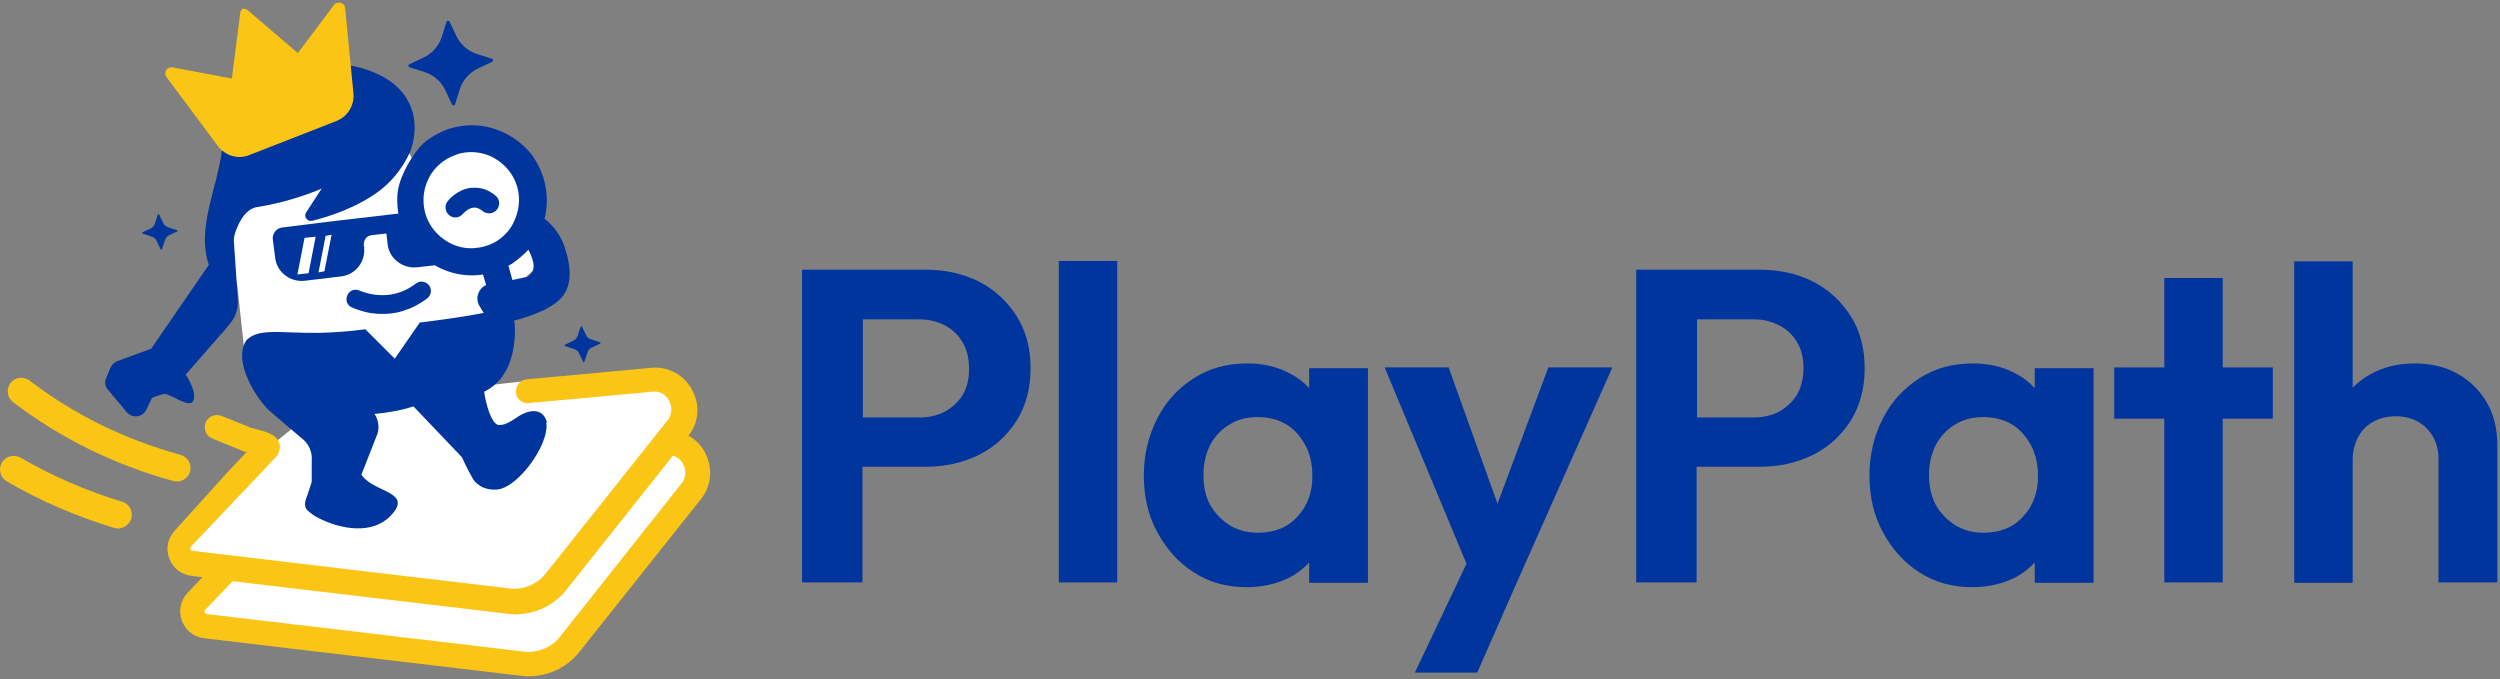 <svg width="162" height="44" viewBox="0 0 162 44" fill="none" xmlns="http://www.w3.org/2000/svg">
<rect x="0" y="0" width="162" height="44" fill="#808080" stroke="none"/>
<g clip-path="url(#clip0_976_3301)">
<path d="M63.434 18.247C62.404 17.732 61.245 17.474 59.957 17.474H55.889H54.859H51.975V37.739H55.889V30.246H59.957C61.245 30.246 62.404 29.989 63.434 29.474C64.463 28.959 65.262 28.212 65.88 27.259C66.472 26.306 66.781 25.173 66.781 23.86C66.781 22.547 66.472 21.414 65.88 20.487C65.287 19.56 64.463 18.762 63.434 18.247ZM62.404 25.56C62.12 26.023 61.734 26.384 61.245 26.667C60.755 26.924 60.189 27.053 59.571 27.053H55.914V20.693H59.545C60.163 20.693 60.704 20.822 61.219 21.079C61.708 21.337 62.094 21.697 62.378 22.186C62.661 22.65 62.79 23.216 62.79 23.86C62.816 24.53 62.661 25.096 62.404 25.56Z" fill="#00359E"/>
<path d="M72.395 16.908H68.609V37.74H72.395V16.908Z" fill="#00359E"/>
<path d="M84.832 25.148C84.446 24.736 84.008 24.401 83.467 24.143C82.669 23.731 81.794 23.551 80.815 23.551C79.528 23.551 78.369 23.86 77.365 24.504C76.36 25.148 75.562 25.997 74.996 27.105C74.429 28.212 74.12 29.448 74.12 30.813C74.12 32.178 74.403 33.413 74.996 34.495C75.588 35.577 76.36 36.452 77.365 37.096C78.369 37.74 79.502 38.049 80.789 38.049C81.794 38.049 82.695 37.843 83.493 37.456C84.008 37.199 84.446 36.864 84.832 36.452V37.765H88.643V23.86H84.832V25.148ZM84.085 33.465C83.442 34.186 82.566 34.521 81.51 34.521C80.841 34.521 80.223 34.366 79.682 34.032C79.141 33.697 78.729 33.259 78.42 32.718C78.111 32.152 77.983 31.508 77.983 30.761C77.983 30.04 78.137 29.396 78.42 28.83C78.729 28.264 79.141 27.826 79.656 27.517C80.197 27.182 80.789 27.027 81.485 27.027C82.206 27.027 82.798 27.182 83.339 27.491C83.854 27.8 84.266 28.264 84.575 28.83C84.884 29.396 85.038 30.066 85.038 30.787C85.064 31.869 84.729 32.77 84.085 33.465Z" fill="#00359E"/>
<path d="M100.334 23.809L97.038 32.641L93.871 23.809H89.725L95.029 36.529L91.682 43.585H95.725L98.248 37.843L104.48 23.809H100.334Z" fill="#00359E"/>
<path d="M117.484 18.247C116.454 17.732 115.295 17.474 114.007 17.474H109.939H108.909H106.025V37.74H109.939V30.246H114.007C115.295 30.246 116.454 29.989 117.484 29.474C118.514 28.959 119.312 28.212 119.93 27.259C120.522 26.306 120.831 25.174 120.831 23.86C120.831 22.547 120.522 21.414 119.93 20.487C119.338 19.56 118.514 18.762 117.484 18.247ZM116.454 25.56C116.17 26.023 115.784 26.384 115.295 26.667C114.806 26.925 114.239 27.053 113.621 27.053H109.965V20.693H113.621C114.239 20.693 114.78 20.822 115.295 21.079C115.784 21.337 116.17 21.697 116.454 22.186C116.737 22.65 116.866 23.216 116.866 23.86C116.866 24.53 116.711 25.096 116.454 25.56Z" fill="#00359E"/>
<path d="M131.852 25.148C131.466 24.736 131.028 24.401 130.488 24.144C129.689 23.732 128.814 23.551 127.835 23.551C126.548 23.551 125.389 23.86 124.385 24.504C123.38 25.148 122.582 25.998 122.016 27.105C121.449 28.212 121.14 29.448 121.14 30.813C121.14 32.178 121.423 33.414 122.016 34.495C122.608 35.577 123.38 36.452 124.385 37.096C125.389 37.74 126.522 38.049 127.809 38.049C128.814 38.049 129.715 37.843 130.513 37.456C131.028 37.199 131.466 36.864 131.852 36.452V37.766H135.663V23.86H131.852V25.148ZM131.106 33.465C130.462 34.186 129.586 34.521 128.53 34.521C127.861 34.521 127.243 34.366 126.702 34.032C126.161 33.697 125.749 33.259 125.44 32.718C125.131 32.152 125.003 31.508 125.003 30.761C125.003 30.04 125.157 29.397 125.44 28.83C125.749 28.264 126.161 27.826 126.676 27.517C127.217 27.182 127.809 27.028 128.505 27.028C129.226 27.028 129.818 27.182 130.359 27.491C130.874 27.8 131.286 28.264 131.595 28.83C131.904 29.397 132.058 30.066 132.058 30.787C132.084 31.869 131.749 32.77 131.106 33.465Z" fill="#00359E"/>
<path d="M144.032 18.015H140.247V23.809H137.002V27.131H140.247V37.74H144.032V27.131H147.277V23.809H144.032V18.015Z" fill="#00359E"/>
<path d="M161.156 26.101C160.693 25.302 160.049 24.659 159.251 24.221C158.452 23.757 157.5 23.551 156.444 23.551C155.388 23.551 154.435 23.783 153.611 24.247C153.174 24.478 152.787 24.787 152.453 25.122V16.933H148.667V37.765H152.453V29.783C152.453 29.242 152.581 28.753 152.813 28.315C153.045 27.877 153.38 27.543 153.817 27.311C154.229 27.079 154.719 26.976 155.259 26.976C156.058 26.976 156.727 27.233 157.242 27.749C157.757 28.264 158.015 28.933 158.015 29.757V37.74H161.826V28.882C161.826 27.826 161.62 26.899 161.156 26.101Z" fill="#00359E"/>
<path d="M26.224 9.389L27.048 10.908L30.705 9.157L33.666 10.393L34.568 13.2L35.597 16.573L32.559 19.328L30.061 24.504L31.4 24.993L36.138 24.453C36.138 24.453 44.069 25.251 44.069 25.302C44.069 25.354 44.61 27.852 44.61 27.852L44.327 29.371L44.842 30.761L44.018 32.693L35.907 42.169C35.907 42.169 33.538 42.864 33.409 42.838C33.28 42.812 29.083 42.684 28.98 42.581C28.877 42.504 13.04 40.443 12.912 40.418C12.783 40.392 11.392 39.465 12.01 39.362C12.602 39.259 14.817 37.662 14.817 37.662L11.856 36.066C11.856 36.066 11.083 34.598 11.47 34.495C11.882 34.392 17.65 28.804 17.65 28.804L19.349 27.439L15.796 22.392L15.383 18.556L14.379 14.23L16.439 11.655L23.649 8.771" fill="white"/>
<path d="M23.727 20.229C24.164 20.332 24.757 20.384 25.375 20.307C25.606 20.281 25.864 20.229 26.096 20.152C26.611 19.998 27.151 19.74 27.692 19.328C27.95 19.122 28.001 18.736 27.795 18.478C27.589 18.221 27.203 18.169 26.945 18.375C25.22 19.714 23.418 18.865 23.314 18.839C23.006 18.684 22.645 18.813 22.516 19.122C22.362 19.431 22.491 19.792 22.799 19.92C22.851 19.946 23.212 20.101 23.727 20.229Z" fill="#00359E"/>
<path d="M7.916 32.512C5.598 31.817 3.384 30.839 1.324 29.654C0.912 29.422 0.371 29.551 0.114 29.989C-0.118 30.401 0.011 30.942 0.448 31.199C2.611 32.461 4.955 33.465 7.401 34.212C7.53 34.238 7.633 34.263 7.761 34.238C8.096 34.186 8.379 33.954 8.508 33.62C8.637 33.13 8.379 32.641 7.916 32.512Z" fill="#FAC515"/>
<path d="M11.238 31.173C11.341 31.199 11.469 31.199 11.572 31.199C11.907 31.148 12.216 30.916 12.319 30.555C12.448 30.092 12.165 29.602 11.701 29.474C8.07 28.47 4.8 26.873 1.916 24.659C1.53 24.375 0.989 24.427 0.68 24.813C0.397 25.199 0.448 25.74 0.835 26.049C3.899 28.392 7.401 30.117 11.238 31.173Z" fill="#FAC515"/>
<path d="M30.01 13.843C30.01 13.843 30.216 13.612 30.473 13.509C30.55 13.483 30.602 13.457 30.679 13.457C30.885 13.431 31.066 13.509 31.297 13.689C31.375 13.766 31.477 13.792 31.606 13.818C31.658 13.818 31.735 13.843 31.787 13.818C31.941 13.792 32.096 13.715 32.199 13.586C32.43 13.303 32.379 12.891 32.121 12.685C31.581 12.221 31.04 12.144 30.679 12.17C30.628 12.17 30.602 12.17 30.55 12.17H30.525C29.623 12.273 29.057 12.968 29.005 13.045C28.902 13.174 28.851 13.328 28.877 13.483C28.877 13.663 28.98 13.843 29.108 13.946C29.392 14.178 29.778 14.127 30.01 13.843Z" fill="#00359E"/>
<path d="M45.692 29.345C45.434 28.856 45.074 28.47 44.61 28.238C45.28 27.388 45.383 26.281 44.868 25.302C44.353 24.298 43.323 23.732 42.19 23.834L36.396 24.375L35.443 24.453L35.288 24.478L34.67 24.53H34.645L34.387 24.555H34.361L34.156 24.581C33.795 24.607 33.512 24.864 33.46 25.199C33.46 25.225 33.434 25.251 33.434 25.302C33.434 25.354 33.434 25.405 33.434 25.431C33.434 25.56 33.486 25.689 33.563 25.791C33.589 25.843 33.615 25.869 33.641 25.895C33.692 25.946 33.718 25.972 33.769 25.997C33.924 26.101 34.104 26.152 34.284 26.126L34.439 26.101L34.748 26.075L37.58 25.817L42.267 25.38C42.962 25.302 43.297 25.817 43.374 25.997C43.451 26.152 43.683 26.718 43.22 27.285L35.314 37.225C34.799 37.843 34.001 38.177 33.203 38.152L12.551 35.705H12.499C12.422 35.705 12.371 35.654 12.345 35.602C12.319 35.525 12.319 35.474 12.371 35.422L15.718 31.894L15.77 31.843L18.036 29.448L18.01 29.422C18.139 29.216 18.165 28.985 18.113 28.753C17.984 28.289 17.572 28.058 16.671 27.826C16.542 27.8 16.413 27.748 16.259 27.723L16.079 27.645L14.354 26.95C13.941 26.796 13.478 26.976 13.323 27.388C13.169 27.8 13.349 28.264 13.761 28.418L15.718 29.216L15.847 29.268C15.899 29.268 15.924 29.294 15.976 29.294L14.714 30.633L11.341 34.366C10.851 34.881 10.723 35.577 10.98 36.22C11.238 36.864 11.804 37.276 12.499 37.328L13.117 37.405L12.165 38.409C11.675 38.924 11.547 39.619 11.804 40.263C12.062 40.907 12.628 41.319 13.323 41.37L33.975 43.817H34.027C34.284 43.843 34.516 43.817 34.773 43.791C35.829 43.662 36.808 43.147 37.503 42.297L45.408 32.358C46.104 31.508 46.207 30.349 45.692 29.345ZM44.121 31.379L36.241 41.319C35.726 41.937 34.928 42.272 34.13 42.246L13.478 39.8H13.427C13.349 39.8 13.298 39.748 13.272 39.697C13.246 39.619 13.246 39.568 13.298 39.516L15.075 37.662L33.126 39.8H33.177C33.434 39.825 33.666 39.8 33.924 39.774C34.98 39.645 35.958 39.13 36.653 38.28L43.606 29.525C44.018 29.654 44.224 29.963 44.275 30.092C44.353 30.246 44.61 30.813 44.121 31.379Z" fill="#FAC515"/>
<path d="M35.443 27.388C35.263 26.59 34.542 26.41 33.64 26.95C33.615 26.976 33.589 26.976 33.563 27.002C33.203 27.233 32.662 27.645 32.224 27.517C31.838 27.311 31.58 26.461 31.426 25.714C31.426 25.663 31.4 25.585 31.4 25.534C31.4 25.483 31.374 25.431 31.374 25.38C31.426 25.354 31.477 25.328 31.529 25.302C31.864 25.122 32.173 24.864 32.43 24.555C32.456 24.53 32.482 24.478 32.507 24.453C32.688 24.195 32.868 23.912 32.997 23.577C32.997 23.551 33.022 23.526 33.022 23.5C33.28 22.805 33.409 21.955 33.357 21.053C33.331 20.435 32.739 19.998 32.121 20.126C31.143 20.332 29.701 20.59 27.641 20.847C27.486 20.873 27.357 20.873 27.203 20.899L25.581 23.242L23.675 21.337C22.542 21.491 21.564 21.543 20.714 21.569C18.267 21.594 16.954 21.285 16.13 21.903C16.027 21.98 15.924 22.084 15.873 22.212C15.177 23.551 16.619 25.895 17.547 26.693L19.632 28.47C20.044 28.804 20.25 29.345 20.199 29.886V31.225L19.916 32.1C19.735 32.538 19.658 32.873 20.018 33.156C20.173 33.285 20.379 33.439 20.637 33.568C22.104 34.315 24.113 34.65 25.297 33.439C26.791 31.894 24.396 31.946 23.52 30.89C23.469 30.839 23.443 30.787 23.418 30.761L24.448 28.135C24.602 27.697 24.525 27.208 24.267 26.822C25.375 26.718 26.199 26.538 26.791 26.332L29.932 29.628C29.932 29.628 30.319 30.478 30.653 31.045C30.756 31.199 30.885 31.328 31.04 31.431C31.065 31.457 31.117 31.482 31.143 31.508C31.477 31.688 31.864 31.766 32.276 31.714C33.383 31.56 34.876 29.706 35.288 28.341C35.366 28.109 35.391 27.903 35.417 27.697C35.417 27.594 35.417 27.491 35.391 27.388H35.443Z" fill="#00359E"/>
<path d="M15.538 14.384C15.821 13.843 16.233 13.457 16.723 13.406C18.937 13.071 20.843 12.221 20.843 12.221L19.838 13.766C19.658 14.024 19.916 14.384 20.224 14.307C21.28 14.049 23.186 13.457 24.705 12.273C25.632 11.526 26.199 10.65 26.559 9.878C27.023 8.719 27.229 6.607 25.22 5.217C23.366 4.007 19.89 3.208 13.452 5.964C16.156 9.389 12.293 13.483 13.53 17.165L9.796 22.598L7.607 23.397C7.401 23.474 7.246 23.628 7.169 23.809L6.886 24.478C6.757 24.736 6.809 25.07 7.015 25.276L8.199 26.693C8.56 27.131 9.255 27.053 9.487 26.538L9.847 25.791C9.847 25.791 10.259 25.585 10.645 25.534C11.032 25.483 12.268 26.512 12.525 25.972C12.783 25.457 12.113 24.375 12.036 24.272L14.328 21.646V21.671L14.92 20.95C15.28 20.513 15.461 19.946 15.409 19.38L15.152 15.569C15.152 15.079 15.538 14.384 15.538 14.384Z" fill="#00359E"/>
<path d="M31.864 3.801L30.885 3.492C30.319 3.311 29.829 2.874 29.572 2.333L29.134 1.406C29.083 1.303 28.954 1.329 28.928 1.432L28.619 2.41C28.439 2.977 28.001 3.466 27.46 3.723L26.533 4.161C26.43 4.213 26.456 4.341 26.559 4.367L27.538 4.676C28.104 4.857 28.593 5.294 28.851 5.835L29.289 6.762C29.34 6.865 29.469 6.839 29.495 6.736L29.804 5.758C29.984 5.191 30.422 4.702 30.962 4.444L31.889 4.007C31.967 3.981 31.967 3.852 31.864 3.801Z" fill="#00359E"/>
<path d="M11.495 14.925L10.877 14.719C10.748 14.667 10.645 14.59 10.594 14.487L10.311 13.895C10.285 13.869 10.233 13.869 10.233 13.895L10.027 14.513C9.976 14.642 9.899 14.745 9.796 14.796L9.229 15.054C9.203 15.079 9.203 15.131 9.229 15.131L9.847 15.337C9.976 15.388 10.079 15.466 10.13 15.569L10.414 16.161C10.439 16.187 10.491 16.187 10.491 16.161L10.697 15.543C10.748 15.414 10.826 15.311 10.929 15.26L11.521 14.976C11.547 14.976 11.521 14.925 11.495 14.925Z" fill="#00359E"/>
<path d="M38.894 22.186L38.276 21.98C38.147 21.929 38.044 21.852 37.992 21.749L37.709 21.157C37.683 21.131 37.632 21.131 37.632 21.157L37.426 21.774C37.374 21.903 37.297 22.006 37.194 22.058L36.602 22.341C36.576 22.367 36.576 22.418 36.602 22.418L37.22 22.624C37.349 22.676 37.452 22.753 37.503 22.856L37.786 23.448C37.812 23.474 37.864 23.474 37.864 23.448L38.069 22.83C38.121 22.701 38.198 22.599 38.301 22.547L38.894 22.264C38.919 22.238 38.919 22.186 38.894 22.186Z" fill="#00359E"/>
<path d="M36.627 16.135C36.602 16.058 36.576 15.981 36.55 15.903C36.55 15.878 36.525 15.852 36.525 15.826C36.267 15.182 35.855 14.616 35.288 14.178C35.623 12.839 35.392 11.371 34.516 10.11C34.387 9.929 34.233 9.749 34.078 9.595C32.739 8.281 30.937 7.818 29.237 8.307C29.031 8.359 28.851 8.436 28.671 8.513C28.207 8.719 27.795 8.977 27.435 9.286C26.791 9.904 25.967 11.268 25.787 12.324C25.709 12.813 25.735 13.328 25.812 13.843L25.555 13.869L22.697 14.204L21.795 14.307L18.267 14.745C17.907 14.796 17.649 15.131 17.675 15.491L17.83 16.702C17.933 17.629 18.808 18.298 19.735 18.195L22.104 17.912C23.006 17.809 23.649 17.011 23.598 16.135C23.598 16.135 23.598 16.135 23.598 16.109C23.598 16.084 23.598 16.058 23.598 16.006L23.572 15.903C23.572 15.646 23.649 15.285 24.113 15.234L25.04 15.131L25.117 15.826C25.22 16.753 26.096 17.423 27.023 17.32L28.181 17.191C28.207 17.217 28.233 17.217 28.259 17.242C29.16 17.732 30.164 17.938 31.168 17.809C31.22 17.809 31.246 17.783 31.297 17.783L31.503 18.479H31.477C30.988 18.71 30.782 19.328 31.065 19.817L31.22 20.075L31.58 20.667C31.761 20.976 32.121 21.105 32.456 21.002L32.739 20.925C33.074 20.848 33.357 20.77 33.615 20.693C33.924 20.616 34.181 20.513 34.413 20.436C34.696 20.332 34.928 20.23 35.108 20.152H35.134C35.16 20.152 35.16 20.127 35.185 20.127C35.34 20.049 35.495 19.972 35.597 19.895C36.396 19.457 37.426 18.607 36.627 16.135ZM19.993 17.706L19.272 17.783L19.735 15.414L20.456 15.337L19.993 17.706ZM21.023 17.577L20.637 17.654L21.1 15.285L21.486 15.208L21.023 17.577ZM32.482 15.414C32.173 15.672 31.812 15.852 31.426 15.955C31.194 16.032 30.937 16.058 30.679 16.084C30.113 16.109 29.546 15.981 29.057 15.697C28.336 15.285 27.795 14.642 27.563 13.843C27.538 13.766 27.538 13.715 27.512 13.637C27.357 12.891 27.46 12.144 27.821 11.474C28.181 10.805 28.774 10.316 29.469 10.058C29.546 10.032 29.598 10.007 29.675 9.981C29.829 9.929 30.01 9.904 30.164 9.878C30.808 9.801 31.452 9.929 32.018 10.238C32.739 10.65 33.28 11.294 33.512 12.092C33.743 12.891 33.64 13.715 33.254 14.461C33.074 14.848 32.791 15.157 32.482 15.414ZM34.181 17.938L33.924 17.989L33.203 18.144L32.945 17.217C33.1 17.14 33.228 17.062 33.357 16.959C33.666 16.727 33.975 16.47 34.233 16.187L34.258 16.212C34.645 16.985 34.748 17.577 34.181 17.938Z" fill="#00359E"/>
<path d="M21.641 0.324L19.298 3.44L16.053 0.659C15.95 0.582 15.847 0.556 15.718 0.556C15.641 0.633 15.564 0.736 15.564 0.865L15.023 5.088L11.186 4.367C10.826 4.29 10.568 4.702 10.8 5.011L14.122 9.466C14.585 10.084 15.409 10.341 16.13 10.058L18.963 8.951L21.795 7.844C22.516 7.56 22.98 6.839 22.903 6.041L22.362 0.505C22.336 0.17 21.873 0.041 21.641 0.324Z" fill="#FAC515"/>
</g>
<defs>
<clipPath id="clip0_976_3301">
<rect width="161.826" height="43.663" fill="white" transform="translate(0 0.169)"/>
</clipPath>
</defs>
</svg>
